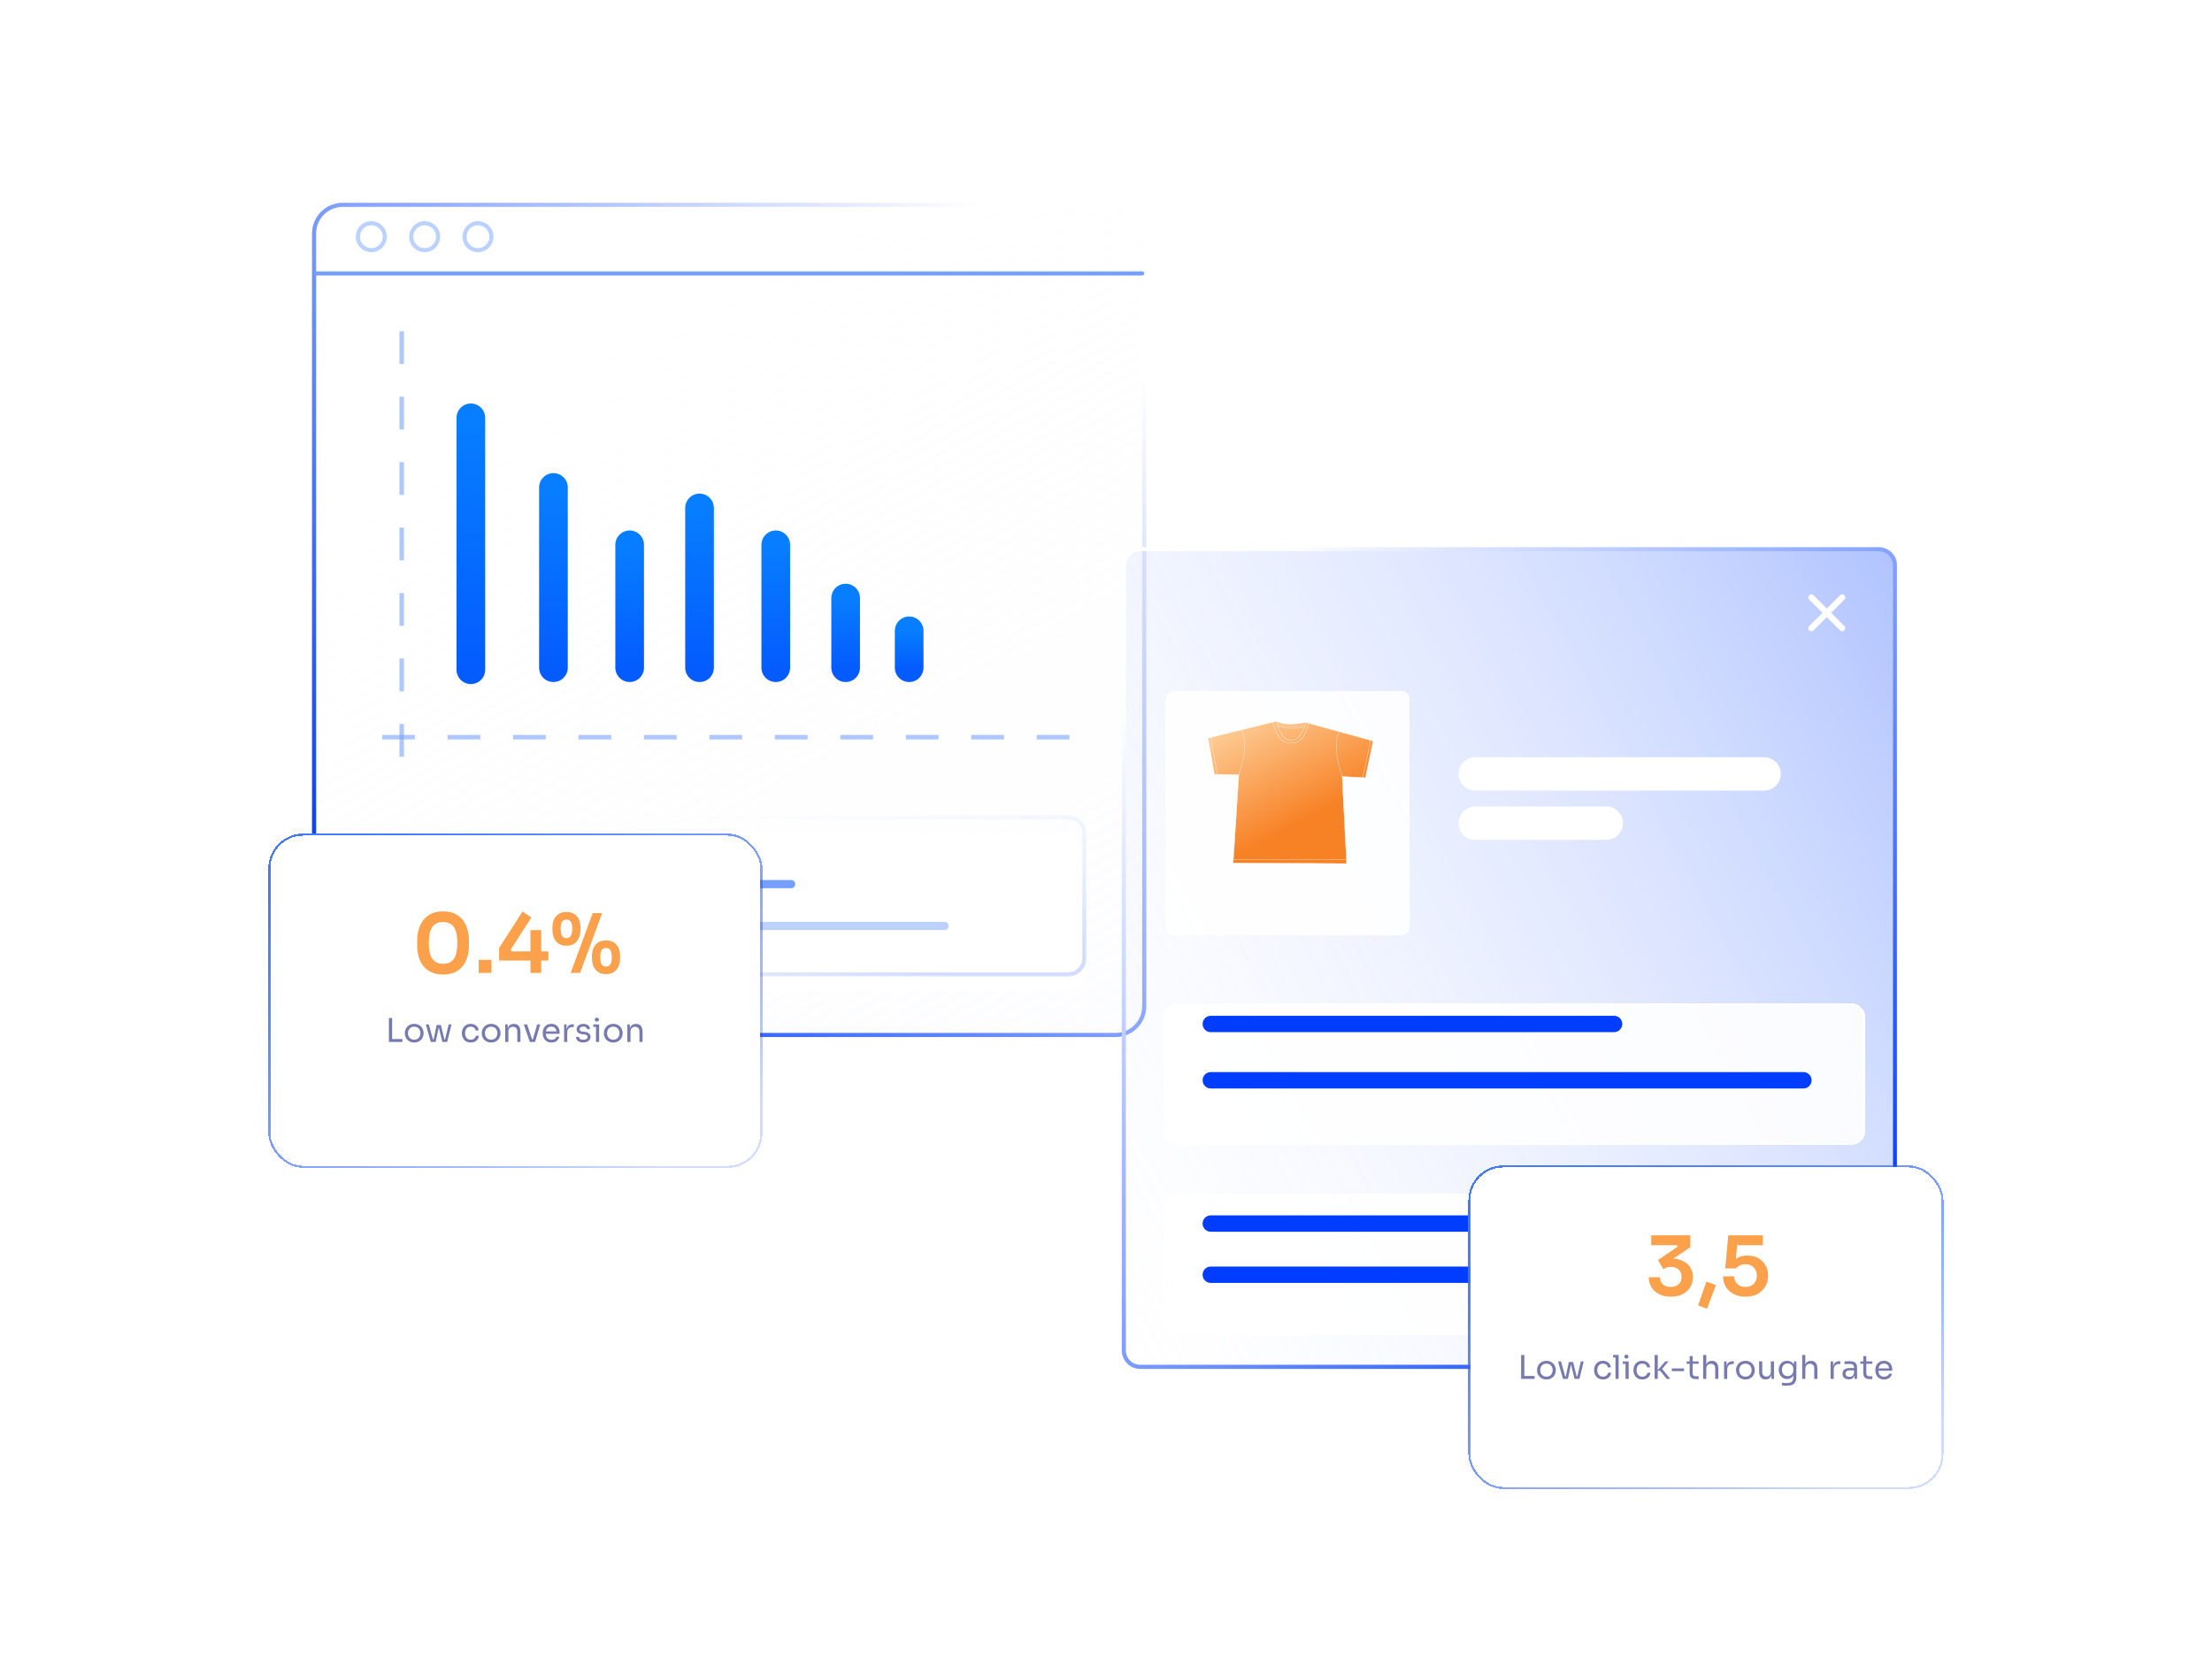 <svg width="540" height="405" viewBox="0 0 540 405" fill="none" xmlns="http://www.w3.org/2000/svg">
<g filter="url(#filter0_bd_902_22643)">
<mask id="path-1-outside-1_902_22643" maskUnits="userSpaceOnUse" x="75.332" y="47" width="205" height="205" fill="black">
<rect fill="white" x="75.332" y="47" width="205" height="205"/>
<path d="M272.332 48C276.198 48 279.332 51.134 279.332 55L279.332 243.664C279.332 247.53 276.198 250.664 272.332 250.664L83.669 250.664C79.803 250.664 76.669 247.53 76.669 243.664L76.669 55C76.669 51.134 79.803 48 83.669 48L272.332 48Z"/>
</mask>
<path d="M272.332 48C276.198 48 279.332 51.134 279.332 55L279.332 243.664C279.332 247.53 276.198 250.664 272.332 250.664L83.669 250.664C79.803 250.664 76.669 247.53 76.669 243.664L76.669 55C76.669 51.134 79.803 48 83.669 48L272.332 48Z" fill="url(#paint0_linear_902_22643)" fill-opacity="0.5" shape-rendering="crispEdges"/>
<path d="M76.669 243.664L76.169 243.664L76.669 243.664ZM278.832 55L278.832 243.664L279.832 243.664L279.832 55L278.832 55ZM272.332 250.164L83.669 250.164L83.669 251.164L272.332 251.164L272.332 250.164ZM77.169 243.664L77.169 55L76.169 55L76.169 243.664L77.169 243.664ZM83.669 48.5L272.332 48.5L272.332 47.5L83.669 47.5L83.669 48.5ZM77.169 55C77.169 51.41 80.079 48.5 83.669 48.5L83.669 47.5C79.527 47.5 76.169 50.858 76.169 55L77.169 55ZM83.669 250.164C80.079 250.164 77.169 247.254 77.169 243.664L76.169 243.664C76.169 247.806 79.526 251.164 83.669 251.164L83.669 250.164ZM278.832 243.664C278.832 247.254 275.922 250.164 272.332 250.164L272.332 251.164C276.474 251.164 279.832 247.806 279.832 243.664L278.832 243.664ZM279.832 55C279.832 50.858 276.474 47.5 272.332 47.5L272.332 48.5C275.922 48.5 278.832 51.41 278.832 55L279.832 55Z" fill="url(#paint1_linear_902_22643)" mask="url(#path-1-outside-1_902_22643)"/>
</g>
<line x1="278.832" y1="66.758" x2="77.168" y2="66.758" stroke="#76A0FF" stroke-linecap="round"/>
<circle cx="90.646" cy="57.782" r="3.285" transform="rotate(-15 90.646 57.782)" fill="white" stroke="#BBD1FF"/>
<circle cx="103.667" cy="57.782" r="3.285" transform="rotate(-15 103.667 57.782)" fill="white" stroke="#BBD1FF"/>
<circle cx="116.687" cy="57.782" r="3.285" transform="rotate(-15 116.687 57.782)" fill="white" stroke="#BBD1FF"/>
<mask id="path-7-outside-2_902_22643" maskUnits="userSpaceOnUse" x="90.274" y="198.543" width="175" height="40" fill="black">
<rect fill="white" x="90.274" y="198.543" width="175" height="40"/>
<path d="M91.274 203.543C91.274 201.334 93.065 199.543 95.274 199.543H260.725C262.934 199.543 264.725 201.334 264.725 203.543V233.885C264.725 236.094 262.934 237.885 260.725 237.885H95.274C93.065 237.885 91.274 236.094 91.274 233.885V203.543Z"/>
</mask>
<g filter="url(#filter1_i_902_22643)">
<path d="M91.274 203.543C91.274 201.334 93.065 199.543 95.274 199.543H260.725C262.934 199.543 264.725 201.334 264.725 203.543V233.885C264.725 236.094 262.934 237.885 260.725 237.885H95.274C93.065 237.885 91.274 236.094 91.274 233.885V203.543Z" fill="white"/>
</g>
<path d="M95.274 200.043H260.725V199.043H95.274V200.043ZM264.225 203.543V233.885H265.225V203.543H264.225ZM260.725 237.385H95.274V238.385H260.725V237.385ZM91.774 233.885V203.543H90.774V233.885H91.774ZM95.274 237.385C93.341 237.385 91.774 235.818 91.774 233.885H90.774C90.774 236.37 92.789 238.385 95.274 238.385V237.385ZM264.225 233.885C264.225 235.818 262.658 237.385 260.725 237.385V238.385C263.21 238.385 265.225 236.37 265.225 233.885H264.225ZM260.725 200.043C262.658 200.043 264.225 201.61 264.225 203.543H265.225C265.225 201.058 263.21 199.043 260.725 199.043V200.043ZM95.274 199.043C92.789 199.043 90.774 201.058 90.774 203.543H91.774C91.774 201.61 93.341 200.043 95.274 200.043V199.043Z" fill="url(#paint2_linear_902_22643)" mask="url(#path-7-outside-2_902_22643)"/>
<path d="M98.065 80.866L98.065 185.891" stroke="#77A1FF" stroke-opacity="0.59" stroke-width="1.091" stroke-dasharray="7.99 7.99"/>
<path d="M261.073 179.962H91.274" stroke="#77A1FF" stroke-opacity="0.59" stroke-width="1.091" stroke-dasharray="7.99 7.99"/>
<line x1="230.589" y1="226.052" x2="106.61" y2="226.052" stroke="#BBD1FF" stroke-width="2" stroke-linecap="round"/>
<line x1="193.135" y1="215.838" x2="108.312" y2="215.838" stroke="#76A0FF" stroke-width="2" stroke-linecap="round"/>
<path d="M114.947 102V163.5" stroke="url(#paint3_linear_902_22643)" stroke-width="7" stroke-linecap="round"/>
<path d="M135.106 119L135.106 163" stroke="url(#paint4_linear_902_22643)" stroke-width="7" stroke-linecap="round"/>
<path d="M153.715 133L153.715 163" stroke="url(#paint5_linear_902_22643)" stroke-width="7" stroke-linecap="round"/>
<path d="M189.382 133L189.382 163" stroke="url(#paint6_linear_902_22643)" stroke-width="7" stroke-linecap="round"/>
<path d="M221.947 154L221.947 163" stroke="url(#paint7_linear_902_22643)" stroke-width="7" stroke-linecap="round"/>
<path d="M170.773 124L170.773 163" stroke="url(#paint8_linear_902_22643)" stroke-width="7" stroke-linecap="round"/>
<path d="M206.44 146L206.44 163" stroke="url(#paint9_linear_902_22643)" stroke-width="7" stroke-linecap="round"/>
<g filter="url(#filter2_bd_902_22643)">
<mask id="path-20-outside-3_902_22643" maskUnits="userSpaceOnUse" x="273.35" y="131.073" width="190" height="202" fill="black">
<rect fill="white" x="273.35" y="131.073" width="190" height="202"/>
<path d="M274.35 136.073C274.35 133.864 276.141 132.073 278.35 132.073L458.623 132.073C460.832 132.073 462.623 133.864 462.623 136.073V327.676C462.623 329.885 460.832 331.676 458.623 331.676H278.35C276.141 331.676 274.35 329.885 274.35 327.676V136.073Z"/>
</mask>
<path d="M274.35 136.073C274.35 133.864 276.141 132.073 278.35 132.073L458.623 132.073C460.832 132.073 462.623 133.864 462.623 136.073V327.676C462.623 329.885 460.832 331.676 458.623 331.676H278.35C276.141 331.676 274.35 329.885 274.35 327.676V136.073Z" fill="url(#paint10_linear_902_22643)" fill-opacity="0.5" shape-rendering="crispEdges"/>
<path d="M462.623 136.073H462.123H462.623ZM278.35 132.573L458.623 132.573V131.573L278.35 131.573V132.573ZM462.123 136.073V327.676H463.123V136.073H462.123ZM458.623 331.176H278.35V332.176H458.623V331.176ZM274.85 327.676V136.073H273.85V327.676H274.85ZM278.35 331.176C276.417 331.176 274.85 329.609 274.85 327.676H273.85C273.85 330.161 275.865 332.176 278.35 332.176V331.176ZM462.123 327.676C462.123 329.609 460.556 331.176 458.623 331.176V332.176C461.109 332.176 463.123 330.161 463.123 327.676H462.123ZM458.623 132.573C460.556 132.573 462.123 134.14 462.123 136.073H463.123C463.123 133.588 461.109 131.573 458.623 131.573V132.573ZM278.35 131.573C275.865 131.573 273.85 133.588 273.85 136.073H274.85C274.85 134.14 276.417 132.573 278.35 132.573V131.573Z" fill="url(#paint11_linear_902_22643)" mask="url(#path-20-outside-3_902_22643)"/>
</g>
<path d="M442.196 153.357L449.722 145.844" stroke="white" stroke-width="1.5" stroke-linecap="round" stroke-linejoin="round"/>
<path d="M442.196 145.844L449.722 153.357" stroke="white" stroke-width="1.5" stroke-linecap="round" stroke-linejoin="round"/>
<path d="M360.141 192.996H430.671C432.921 192.996 434.745 191.172 434.745 188.922C434.745 186.672 432.921 184.849 430.671 184.849H360.141C357.891 184.849 356.068 186.672 356.068 188.922C356.068 191.172 357.891 192.996 360.141 192.996Z" fill="white"/>
<path d="M360.143 205.031H392.132C394.381 205.031 396.205 203.208 396.205 200.958C396.205 198.708 394.381 196.884 392.132 196.884H360.143C357.893 196.884 356.069 198.708 356.069 200.958C356.069 203.208 357.893 205.031 360.143 205.031Z" fill="white"/>
<g filter="url(#filter3_di_902_22643)">
<path d="M451.989 239.457H287.508C285.894 239.457 284.585 240.766 284.585 242.38V270.023C284.585 271.637 285.894 272.946 287.508 272.946H451.989C453.603 272.946 454.912 271.637 454.912 270.023V242.38C454.912 240.766 453.603 239.457 451.989 239.457Z" fill="white" fill-opacity="0.9" shape-rendering="crispEdges"/>
<path d="M451.989 239.207H287.508C285.756 239.207 284.335 240.628 284.335 242.38V270.023C284.335 271.775 285.756 273.196 287.508 273.196H451.989C453.741 273.196 455.162 271.775 455.162 270.023V242.38C455.162 240.628 453.741 239.207 451.989 239.207Z" stroke="white" stroke-width="0.5" shape-rendering="crispEdges"/>
</g>
<g filter="url(#filter4_di_902_22643)">
<path d="M451.989 285.985H287.508C285.894 285.985 284.585 287.294 284.585 288.908V316.551C284.585 318.165 285.894 319.474 287.508 319.474H451.989C453.603 319.474 454.912 318.165 454.912 316.551V288.908C454.912 287.294 453.603 285.985 451.989 285.985Z" fill="white" fill-opacity="0.9" shape-rendering="crispEdges"/>
<path d="M451.989 285.735H287.508C285.756 285.735 284.335 287.156 284.335 288.908V316.551C284.335 318.303 285.756 319.724 287.508 319.724H451.989C453.741 319.724 455.162 318.303 455.162 316.551V288.908C455.162 287.156 453.741 285.735 451.989 285.735Z" stroke="white" stroke-width="0.5" shape-rendering="crispEdges"/>
</g>
<line x1="394.023" y1="249.975" x2="295.583" y2="249.975" stroke="#003DFF" stroke-width="4" stroke-linecap="round"/>
<line x1="440.246" y1="263.717" x2="295.583" y2="263.717" stroke="#003DFF" stroke-width="4" stroke-linecap="round"/>
<line x1="381.531" y1="298.696" x2="295.583" y2="298.696" stroke="#003DFF" stroke-width="4" stroke-linecap="round"/>
<line x1="415.261" y1="311.189" x2="295.583" y2="311.189" stroke="#003DFF" stroke-width="4" stroke-linecap="round"/>
<g filter="url(#filter5_di_902_22643)">
<path d="M342.149 162.716C343.254 162.716 344.149 163.611 344.149 164.716L344.149 220.3C344.149 221.405 343.254 222.3 342.149 222.3L286.565 222.3C285.46 222.3 284.565 221.405 284.565 220.3L284.565 164.716C284.565 163.611 285.46 162.716 286.565 162.716L342.149 162.716Z" fill="white" fill-opacity="0.9" shape-rendering="crispEdges"/>
</g>
<g filter="url(#filter6_b_902_22643)">
<g filter="url(#filter7_b_902_22643)">
<path d="M294.918 180.172L311.686 176.054C312.603 176.651 313.984 176.762 315.05 176.789C315.621 176.791 316.796 176.689 317.366 176.613L318.756 176.365L335.221 180.902L333.33 189.864L327.648 189.562L328.734 210.822L301.042 210.674L302.431 189.12L296.463 189.045L294.918 180.172Z" fill="url(#paint12_linear_902_22643)"/>
<g filter="url(#filter8_b_902_22643)">
<path d="M328.776 210.864H328.733L300.997 210.715L302.386 189.161L296.426 189.086L294.87 180.143L311.692 176.012L311.707 176.021C312.631 176.623 314.058 176.725 315.05 176.749C315.633 176.756 316.826 176.644 317.359 176.572C317.372 176.57 318.747 176.325 318.747 176.325L318.757 176.324L318.765 176.326L335.267 180.873L333.362 189.906L333.327 189.904L327.69 189.605L328.776 210.863V210.864ZM301.084 210.635L328.691 210.782L327.604 189.52L333.297 189.822L335.172 180.931L318.752 176.408C317.704 176.594 317.441 176.641 317.369 176.648V176.654C316.833 176.726 315.633 176.831 315.049 176.831C314.051 176.806 312.619 176.704 311.677 176.1L294.963 180.204L296.495 189.005L302.472 189.081L302.469 189.123L301.084 210.635H301.084Z" fill="white"/>
</g>
</g>
<path d="M315.177 180.794C315.151 180.794 315.124 180.794 315.097 180.792C313.443 180.736 312.088 178.879 311.647 176.063L311.727 176.051C312.163 178.826 313.486 180.655 315.101 180.711C316.706 180.765 318.093 179.098 318.717 176.359L318.796 176.377C318.173 179.111 316.791 180.793 315.178 180.793L315.177 180.794Z" fill="white"/>
<path d="M315.109 181.459C314.408 181.459 313.777 181.28 313.223 180.923C312.041 180.162 311.203 178.603 310.731 176.291L310.81 176.275C311.278 178.566 312.105 180.106 313.267 180.855C314.073 181.374 315.048 181.508 316.166 181.252C318.161 180.652 318.873 178.506 319.383 176.542L319.462 176.562C318.946 178.548 318.225 180.718 316.187 181.33C315.812 181.416 315.452 181.459 315.109 181.459Z" fill="white"/>
</g>
<path d="M328.684 209.77H301.1V209.851H328.684V209.77Z" fill="white" fill-opacity="0.9"/>
<path d="M334.551 180.725L332.627 189.826L332.706 189.842L334.631 180.742L334.551 180.725Z" fill="white" fill-opacity="0.9"/>
<path d="M295.598 180.015L295.518 180.029L297.133 189.066L297.213 189.052L295.598 180.015Z" fill="white" fill-opacity="0.9"/>
<path d="M302.472 189.137L302.394 189.114C303.357 185.888 304.675 181.471 303.081 178.183L303.154 178.147C304.762 181.464 303.439 185.899 302.472 189.137H302.472Z" fill="white" fill-opacity="0.9"/>
<path d="M327.611 189.577C326.645 186.34 325.321 181.905 326.929 178.588L327.002 178.623C325.408 181.913 326.726 186.33 327.688 189.554L327.61 189.577H327.611Z" fill="white" fill-opacity="0.9"/>
<path d="M315.668 177.372C314.374 177.372 313.044 177.197 311.821 176.853L311.843 176.775C314.024 177.39 316.545 177.459 318.586 176.963L318.605 177.041C317.697 177.263 316.694 177.373 315.668 177.373V177.372Z" fill="white" fill-opacity="0.9"/>
<path d="M315.751 177.827C314.527 177.827 313.214 177.651 311.918 177.302L311.938 177.224C314.259 177.849 316.632 177.917 318.447 177.41L318.468 177.488C317.655 177.715 316.731 177.827 315.751 177.827Z" fill="white" fill-opacity="0.9"/>
<g filter="url(#filter9_bdi_902_22643)">
<rect x="66" y="197" width="119.626" height="80.599" rx="8" fill="white" shape-rendering="crispEdges"/>
<rect x="65.75" y="196.75" width="120.126" height="81.099" rx="8.25" stroke="url(#paint13_linear_902_22643)" stroke-width="0.5" shape-rendering="crispEdges"/>
</g>
<path d="M94.942 254.359V248.519H95.726V254.359H94.942ZM95.566 254.359V253.655H98.238V254.359H95.566ZM101.119 254.503C100.745 254.503 100.417 254.439 100.135 254.311C99.852 254.183 99.612 254.015 99.415 253.807C99.223 253.594 99.076 253.357 98.975 253.095C98.879 252.834 98.831 252.567 98.831 252.295V252.151C98.831 251.879 98.881 251.613 98.983 251.351C99.084 251.085 99.233 250.847 99.431 250.639C99.628 250.426 99.868 250.258 100.151 250.135C100.433 250.007 100.756 249.943 101.119 249.943C101.481 249.943 101.804 250.007 102.087 250.135C102.369 250.258 102.609 250.426 102.807 250.639C103.004 250.847 103.153 251.085 103.255 251.351C103.356 251.613 103.407 251.879 103.407 252.151V252.295C103.407 252.567 103.356 252.834 103.255 253.095C103.159 253.357 103.012 253.594 102.815 253.807C102.623 254.015 102.385 254.183 102.103 254.311C101.82 254.439 101.492 254.503 101.119 254.503ZM101.119 253.815C101.439 253.815 101.711 253.746 101.935 253.607C102.164 253.463 102.337 253.271 102.455 253.031C102.577 252.791 102.639 252.522 102.639 252.223C102.639 251.919 102.577 251.647 102.455 251.407C102.332 251.167 102.156 250.978 101.927 250.839C101.703 250.701 101.433 250.631 101.119 250.631C100.809 250.631 100.54 250.701 100.311 250.839C100.081 250.978 99.905 251.167 99.783 251.407C99.66 251.647 99.599 251.919 99.599 252.223C99.599 252.522 99.657 252.791 99.775 253.031C99.897 253.271 100.071 253.463 100.295 253.607C100.524 253.746 100.799 253.815 101.119 253.815ZM105.727 254.359L106.591 250.231H107.631L108.639 254.359H107.983L106.975 250.247H107.231L106.359 254.359H105.727ZM105.335 254.359V253.751H106.223V254.359H105.335ZM105.159 254.359L103.951 250.087H104.687L105.863 254.359H105.159ZM108.143 254.359V253.751H109.031V254.359H108.143ZM108.503 254.359L109.527 250.087H110.223L109.175 254.359H108.503ZM114.912 254.503C114.544 254.503 114.224 254.439 113.952 254.311C113.686 254.183 113.464 254.013 113.288 253.799C113.112 253.581 112.979 253.341 112.888 253.079C112.803 252.818 112.76 252.557 112.76 252.295V252.151C112.76 251.879 112.803 251.613 112.888 251.351C112.979 251.09 113.112 250.855 113.288 250.647C113.47 250.434 113.694 250.263 113.96 250.135C114.227 250.007 114.539 249.943 114.896 249.943C115.254 249.943 115.574 250.01 115.856 250.143C116.144 250.277 116.374 250.466 116.544 250.711C116.72 250.951 116.819 251.237 116.84 251.567H116.104C116.067 251.301 115.944 251.079 115.736 250.903C115.528 250.722 115.248 250.631 114.896 250.631C114.592 250.631 114.339 250.701 114.136 250.839C113.934 250.978 113.782 251.167 113.68 251.407C113.579 251.647 113.528 251.919 113.528 252.223C113.528 252.517 113.579 252.786 113.68 253.031C113.782 253.271 113.934 253.463 114.136 253.607C114.344 253.746 114.603 253.815 114.912 253.815C115.152 253.815 115.36 253.773 115.536 253.687C115.712 253.602 115.854 253.487 115.96 253.343C116.067 253.199 116.131 253.037 116.152 252.855H116.888C116.872 253.191 116.774 253.482 116.592 253.727C116.416 253.973 116.182 254.165 115.888 254.303C115.6 254.437 115.275 254.503 114.912 254.503ZM119.9 254.503C119.527 254.503 119.199 254.439 118.916 254.311C118.633 254.183 118.393 254.015 118.196 253.807C118.004 253.594 117.857 253.357 117.756 253.095C117.66 252.834 117.612 252.567 117.612 252.295V252.151C117.612 251.879 117.663 251.613 117.764 251.351C117.865 251.085 118.015 250.847 118.212 250.639C118.409 250.426 118.649 250.258 118.932 250.135C119.215 250.007 119.537 249.943 119.9 249.943C120.263 249.943 120.585 250.007 120.868 250.135C121.151 250.258 121.391 250.426 121.588 250.639C121.785 250.847 121.935 251.085 122.036 251.351C122.137 251.613 122.188 251.879 122.188 252.151V252.295C122.188 252.567 122.137 252.834 122.036 253.095C121.94 253.357 121.793 253.594 121.596 253.807C121.404 254.015 121.167 254.183 120.884 254.311C120.601 254.439 120.273 254.503 119.9 254.503ZM119.9 253.815C120.22 253.815 120.492 253.746 120.716 253.607C120.945 253.463 121.119 253.271 121.236 253.031C121.359 252.791 121.42 252.522 121.42 252.223C121.42 251.919 121.359 251.647 121.236 251.407C121.113 251.167 120.937 250.978 120.708 250.839C120.484 250.701 120.215 250.631 119.9 250.631C119.591 250.631 119.321 250.701 119.092 250.839C118.863 250.978 118.687 251.167 118.564 251.407C118.441 251.647 118.38 251.919 118.38 252.223C118.38 252.522 118.439 252.791 118.556 253.031C118.679 253.271 118.852 253.463 119.076 253.607C119.305 253.746 119.58 253.815 119.9 253.815ZM123.338 254.359V250.087H123.946V251.919H123.85C123.85 251.498 123.906 251.143 124.018 250.855C124.136 250.562 124.312 250.341 124.546 250.191C124.781 250.037 125.077 249.959 125.434 249.959H125.466C126.005 249.959 126.402 250.127 126.658 250.463C126.92 250.799 127.05 251.285 127.05 251.919V254.359H126.282V251.759C126.282 251.429 126.189 251.165 126.002 250.967C125.816 250.765 125.56 250.663 125.234 250.663C124.898 250.663 124.626 250.767 124.418 250.975C124.21 251.183 124.106 251.461 124.106 251.807V254.359H123.338ZM129.336 254.359L127.88 250.087H128.68L130.104 254.359H129.336ZM129.528 254.359V253.751H130.456V254.359H129.528ZM129.896 254.359L131.136 250.087H131.888L130.624 254.359H129.896ZM134.631 254.503C134.257 254.503 133.935 254.439 133.663 254.311C133.391 254.183 133.169 254.015 132.999 253.807C132.828 253.594 132.7 253.357 132.615 253.095C132.535 252.834 132.495 252.567 132.495 252.295V252.151C132.495 251.874 132.535 251.605 132.615 251.343C132.7 251.082 132.828 250.847 132.999 250.639C133.169 250.426 133.385 250.258 133.647 250.135C133.913 250.007 134.225 249.943 134.583 249.943C135.047 249.943 135.428 250.045 135.727 250.247C136.031 250.445 136.255 250.701 136.399 251.015C136.548 251.33 136.623 251.666 136.623 252.023V252.367H132.831V251.791H136.063L135.887 252.103C135.887 251.799 135.839 251.538 135.743 251.319C135.647 251.095 135.503 250.922 135.311 250.799C135.119 250.677 134.876 250.615 134.583 250.615C134.279 250.615 134.025 250.685 133.823 250.823C133.625 250.962 133.476 251.151 133.375 251.391C133.279 251.631 133.231 251.909 133.231 252.223C133.231 252.527 133.279 252.802 133.375 253.047C133.476 253.287 133.631 253.479 133.839 253.623C134.047 253.762 134.311 253.831 134.631 253.831C134.967 253.831 135.239 253.757 135.447 253.607C135.66 253.458 135.788 253.285 135.831 253.087H136.551C136.492 253.381 136.375 253.634 136.199 253.847C136.023 254.061 135.801 254.223 135.535 254.335C135.268 254.447 134.967 254.503 134.631 254.503ZM137.713 254.359V250.087H138.321V251.847H138.289C138.289 251.223 138.425 250.767 138.697 250.479C138.975 250.186 139.388 250.039 139.937 250.039H140.081V250.727H139.809C139.383 250.727 139.055 250.842 138.825 251.071C138.596 251.295 138.481 251.621 138.481 252.047V254.359H137.713ZM142.394 254.487C141.834 254.487 141.4 254.367 141.09 254.127C140.786 253.887 140.629 253.559 140.618 253.143H141.338C141.349 253.309 141.432 253.466 141.586 253.615C141.746 253.759 142.016 253.831 142.394 253.831C142.736 253.831 142.997 253.765 143.178 253.631C143.36 253.493 143.45 253.325 143.45 253.127C143.45 252.951 143.384 252.815 143.25 252.719C143.117 252.618 142.901 252.551 142.602 252.519L142.138 252.471C141.733 252.429 141.402 252.309 141.146 252.111C140.89 251.909 140.762 251.626 140.762 251.263C140.762 250.991 140.832 250.759 140.97 250.567C141.109 250.37 141.301 250.221 141.546 250.119C141.792 250.013 142.074 249.959 142.394 249.959C142.874 249.959 143.264 250.066 143.562 250.279C143.861 250.493 144.016 250.81 144.026 251.231H143.306C143.301 251.061 143.221 250.917 143.066 250.799C142.917 250.677 142.693 250.615 142.394 250.615C142.096 250.615 141.869 250.677 141.714 250.799C141.56 250.922 141.482 251.077 141.482 251.263C141.482 251.423 141.536 251.551 141.642 251.647C141.754 251.743 141.936 251.805 142.186 251.831L142.65 251.879C143.109 251.927 143.477 252.055 143.754 252.263C144.032 252.466 144.17 252.754 144.17 253.127C144.17 253.394 144.093 253.631 143.938 253.839C143.789 254.042 143.581 254.202 143.314 254.319C143.048 254.431 142.741 254.487 142.394 254.487ZM145.492 254.359V250.087H146.26V254.359H145.492ZM144.836 250.695V250.087H146.26V250.695H144.836ZM145.708 249.399C145.537 249.399 145.409 249.354 145.324 249.263C145.244 249.173 145.204 249.058 145.204 248.919C145.204 248.781 145.244 248.666 145.324 248.575C145.409 248.485 145.537 248.439 145.708 248.439C145.878 248.439 146.004 248.485 146.084 248.575C146.169 248.666 146.212 248.781 146.212 248.919C146.212 249.058 146.169 249.173 146.084 249.263C146.004 249.354 145.878 249.399 145.708 249.399ZM149.712 254.503C149.339 254.503 149.011 254.439 148.728 254.311C148.446 254.183 148.206 254.015 148.008 253.807C147.816 253.594 147.67 253.357 147.568 253.095C147.472 252.834 147.424 252.567 147.424 252.295V252.151C147.424 251.879 147.475 251.613 147.576 251.351C147.678 251.085 147.827 250.847 148.024 250.639C148.222 250.426 148.462 250.258 148.744 250.135C149.027 250.007 149.35 249.943 149.712 249.943C150.075 249.943 150.398 250.007 150.68 250.135C150.963 250.258 151.203 250.426 151.4 250.639C151.598 250.847 151.747 251.085 151.848 251.351C151.95 251.613 152 251.879 152 252.151V252.295C152 252.567 151.95 252.834 151.848 253.095C151.752 253.357 151.606 253.594 151.408 253.807C151.216 254.015 150.979 254.183 150.696 254.311C150.414 254.439 150.086 254.503 149.712 254.503ZM149.712 253.815C150.032 253.815 150.304 253.746 150.528 253.607C150.758 253.463 150.931 253.271 151.048 253.031C151.171 252.791 151.232 252.522 151.232 252.223C151.232 251.919 151.171 251.647 151.048 251.407C150.926 251.167 150.75 250.978 150.52 250.839C150.296 250.701 150.027 250.631 149.712 250.631C149.403 250.631 149.134 250.701 148.904 250.839C148.675 250.978 148.499 251.167 148.376 251.407C148.254 251.647 148.192 251.919 148.192 252.223C148.192 252.522 148.251 252.791 148.368 253.031C148.491 253.271 148.664 253.463 148.888 253.607C149.118 253.746 149.392 253.815 149.712 253.815ZM153.151 254.359V250.087H153.759V251.919H153.663C153.663 251.498 153.719 251.143 153.831 250.855C153.948 250.562 154.124 250.341 154.359 250.191C154.593 250.037 154.889 249.959 155.247 249.959H155.279C155.817 249.959 156.215 250.127 156.471 250.463C156.732 250.799 156.863 251.285 156.863 251.919V254.359H156.095V251.759C156.095 251.429 156.001 251.165 155.815 250.967C155.628 250.765 155.372 250.663 155.047 250.663C154.711 250.663 154.439 250.767 154.231 250.975C154.023 251.183 153.919 251.461 153.919 251.807V254.359H153.151Z" fill="#777AAF"/>
<path d="M108.183 237.893C107.036 237.893 106.063 237.706 105.263 237.333C104.463 236.946 103.809 236.426 103.303 235.773C102.796 235.106 102.423 234.346 102.183 233.493C101.956 232.626 101.843 231.72 101.843 230.773V229.653C101.843 228.306 102.069 227.093 102.523 226.013C102.976 224.933 103.669 224.08 104.603 223.453C105.536 222.813 106.729 222.493 108.183 222.493C109.623 222.493 110.809 222.813 111.743 223.453C112.676 224.08 113.363 224.933 113.803 226.013C114.256 227.093 114.483 228.306 114.483 229.653V230.773C114.483 231.72 114.363 232.626 114.123 233.493C113.896 234.346 113.529 235.106 113.023 235.773C112.529 236.426 111.883 236.946 111.083 237.333C110.283 237.706 109.316 237.893 108.183 237.893ZM108.183 235.293C109.369 235.293 110.243 234.886 110.803 234.073C111.363 233.246 111.643 231.966 111.643 230.233C111.643 228.393 111.356 227.08 110.783 226.293C110.209 225.493 109.343 225.093 108.183 225.093C107.009 225.093 106.129 225.493 105.543 226.293C104.969 227.08 104.683 228.38 104.683 230.193C104.683 231.94 104.969 233.226 105.543 234.053C106.116 234.88 106.996 235.293 108.183 235.293ZM116.86 237.513V234.313H119.98V237.513H116.86ZM121.851 234.493V231.413L127.571 222.513L129.711 223.973L124.671 231.853L124.911 232.253H133.871V234.493H121.851ZM129.491 237.513V227.053H132.111V237.513H129.491ZM139.313 237.513L144.693 222.913H146.993L141.613 237.513H139.313ZM138.273 230.873C137.5 230.873 136.86 230.7 136.353 230.353C135.847 229.993 135.467 229.52 135.213 228.933C134.973 228.346 134.853 227.706 134.853 227.013V226.493C134.853 225.733 134.98 225.066 135.233 224.493C135.487 223.906 135.867 223.453 136.373 223.133C136.893 222.8 137.527 222.633 138.273 222.633C139.047 222.633 139.687 222.8 140.193 223.133C140.7 223.453 141.08 223.906 141.333 224.493C141.587 225.066 141.713 225.733 141.713 226.493V227.013C141.713 227.706 141.587 228.346 141.333 228.933C141.093 229.52 140.72 229.993 140.213 230.353C139.72 230.7 139.073 230.873 138.273 230.873ZM138.273 229.013C138.753 229.013 139.107 228.84 139.333 228.493C139.573 228.133 139.693 227.56 139.693 226.773C139.693 225.92 139.573 225.326 139.333 224.993C139.093 224.66 138.74 224.493 138.273 224.493C137.807 224.493 137.453 224.66 137.213 224.993C136.987 225.326 136.873 225.913 136.873 226.753C136.873 227.54 136.987 228.113 137.213 228.473C137.453 228.833 137.807 229.013 138.273 229.013ZM147.933 237.813C147.16 237.813 146.52 237.64 146.013 237.293C145.507 236.933 145.127 236.46 144.873 235.873C144.633 235.286 144.513 234.646 144.513 233.953V233.433C144.513 232.673 144.64 232.006 144.893 231.433C145.147 230.846 145.527 230.393 146.033 230.073C146.553 229.74 147.187 229.573 147.933 229.573C148.707 229.573 149.347 229.74 149.853 230.073C150.36 230.393 150.74 230.846 150.993 231.433C151.247 232.006 151.373 232.673 151.373 233.433V233.953C151.373 234.646 151.247 235.286 150.993 235.873C150.753 236.46 150.38 236.933 149.873 237.293C149.38 237.64 148.733 237.813 147.933 237.813ZM147.933 235.953C148.413 235.953 148.767 235.78 148.993 235.433C149.233 235.073 149.353 234.5 149.353 233.713C149.353 232.86 149.233 232.266 148.993 231.933C148.753 231.6 148.4 231.433 147.933 231.433C147.467 231.433 147.113 231.6 146.873 231.933C146.647 232.266 146.533 232.853 146.533 233.693C146.533 234.48 146.647 235.053 146.873 235.413C147.113 235.773 147.467 235.953 147.933 235.953Z" fill="#FBA14C"/>
<g filter="url(#filter10_b_902_22643)">
<g filter="url(#filter11_bdi_902_22643)">
<rect x="358.951" y="278" width="115" height="78" rx="8" fill="white" shape-rendering="crispEdges"/>
<rect x="358.701" y="277.75" width="115.5" height="78.5" rx="8.25" stroke="url(#paint14_linear_902_22643)" stroke-width="0.5" shape-rendering="crispEdges"/>
</g>
<path d="M371.342 336.619V330.779H372.126V336.619H371.342ZM371.966 336.619V335.915H374.638V336.619H371.966ZM377.518 336.763C377.145 336.763 376.817 336.699 376.534 336.571C376.251 336.443 376.011 336.275 375.814 336.067C375.622 335.854 375.475 335.617 375.374 335.355C375.278 335.094 375.23 334.827 375.23 334.555V334.411C375.23 334.139 375.281 333.873 375.382 333.611C375.483 333.345 375.633 333.107 375.83 332.899C376.027 332.686 376.267 332.518 376.55 332.395C376.833 332.267 377.155 332.203 377.518 332.203C377.881 332.203 378.203 332.267 378.486 332.395C378.769 332.518 379.009 332.686 379.206 332.899C379.403 333.107 379.553 333.345 379.654 333.611C379.755 333.873 379.806 334.139 379.806 334.411V334.555C379.806 334.827 379.755 335.094 379.654 335.355C379.558 335.617 379.411 335.854 379.214 336.067C379.022 336.275 378.785 336.443 378.502 336.571C378.219 336.699 377.891 336.763 377.518 336.763ZM377.518 336.075C377.838 336.075 378.11 336.006 378.334 335.867C378.563 335.723 378.737 335.531 378.854 335.291C378.977 335.051 379.038 334.782 379.038 334.483C379.038 334.179 378.977 333.907 378.854 333.667C378.731 333.427 378.555 333.238 378.326 333.099C378.102 332.961 377.833 332.891 377.518 332.891C377.209 332.891 376.939 332.961 376.71 333.099C376.481 333.238 376.305 333.427 376.182 333.667C376.059 333.907 375.998 334.179 375.998 334.483C375.998 334.782 376.057 335.051 376.174 335.291C376.297 335.531 376.47 335.723 376.694 335.867C376.923 336.006 377.198 336.075 377.518 336.075ZM382.126 336.619L382.99 332.491H384.03L385.038 336.619H384.382L383.374 332.507H383.63L382.758 336.619H382.126ZM381.734 336.619V336.011H382.622V336.619H381.734ZM381.558 336.619L380.35 332.347H381.086L382.262 336.619H381.558ZM384.542 336.619V336.011H385.43V336.619H384.542ZM384.902 336.619L385.926 332.347H386.622L385.574 336.619H384.902ZM391.312 336.763C390.944 336.763 390.624 336.699 390.352 336.571C390.085 336.443 389.864 336.273 389.688 336.059C389.512 335.841 389.378 335.601 389.288 335.339C389.202 335.078 389.16 334.817 389.16 334.555V334.411C389.16 334.139 389.202 333.873 389.288 333.611C389.378 333.35 389.512 333.115 389.688 332.907C389.869 332.694 390.093 332.523 390.36 332.395C390.626 332.267 390.938 332.203 391.296 332.203C391.653 332.203 391.973 332.27 392.256 332.403C392.544 332.537 392.773 332.726 392.944 332.971C393.12 333.211 393.218 333.497 393.24 333.827H392.504C392.466 333.561 392.344 333.339 392.136 333.163C391.928 332.982 391.648 332.891 391.296 332.891C390.992 332.891 390.738 332.961 390.536 333.099C390.333 333.238 390.181 333.427 390.08 333.667C389.978 333.907 389.928 334.179 389.928 334.483C389.928 334.777 389.978 335.046 390.08 335.291C390.181 335.531 390.333 335.723 390.536 335.867C390.744 336.006 391.002 336.075 391.312 336.075C391.552 336.075 391.76 336.033 391.936 335.947C392.112 335.862 392.253 335.747 392.36 335.603C392.466 335.459 392.53 335.297 392.552 335.115H393.288C393.272 335.451 393.173 335.742 392.992 335.987C392.816 336.233 392.581 336.425 392.288 336.563C392 336.697 391.674 336.763 391.312 336.763ZM394.379 336.619V330.779H395.147V336.619H394.379ZM393.787 331.387V330.779H395.147V331.387H393.787ZM396.828 336.619V332.347H397.596V336.619H396.828ZM396.172 332.955V332.347H397.596V332.955H396.172ZM397.044 331.659C396.874 331.659 396.746 331.614 396.66 331.523C396.58 331.433 396.54 331.318 396.54 331.179C396.54 331.041 396.58 330.926 396.66 330.835C396.746 330.745 396.874 330.699 397.044 330.699C397.215 330.699 397.34 330.745 397.42 330.835C397.506 330.926 397.548 331.041 397.548 331.179C397.548 331.318 397.506 331.433 397.42 331.523C397.34 331.614 397.215 331.659 397.044 331.659ZM400.913 336.763C400.545 336.763 400.225 336.699 399.953 336.571C399.687 336.443 399.465 336.273 399.289 336.059C399.113 335.841 398.98 335.601 398.889 335.339C398.804 335.078 398.761 334.817 398.761 334.555V334.411C398.761 334.139 398.804 333.873 398.889 333.611C398.98 333.35 399.113 333.115 399.289 332.907C399.471 332.694 399.695 332.523 399.961 332.395C400.228 332.267 400.54 332.203 400.897 332.203C401.255 332.203 401.575 332.27 401.857 332.403C402.145 332.537 402.375 332.726 402.545 332.971C402.721 333.211 402.82 333.497 402.841 333.827H402.105C402.068 333.561 401.945 333.339 401.737 333.163C401.529 332.982 401.249 332.891 400.897 332.891C400.593 332.891 400.34 332.961 400.137 333.099C399.935 333.238 399.783 333.427 399.681 333.667C399.58 333.907 399.529 334.179 399.529 334.483C399.529 334.777 399.58 335.046 399.681 335.291C399.783 335.531 399.935 335.723 400.137 335.867C400.345 336.006 400.604 336.075 400.913 336.075C401.153 336.075 401.361 336.033 401.537 335.947C401.713 335.862 401.855 335.747 401.961 335.603C402.068 335.459 402.132 335.297 402.153 335.115H402.889C402.873 335.451 402.775 335.742 402.593 335.987C402.417 336.233 402.183 336.425 401.889 336.563C401.601 336.697 401.276 336.763 400.913 336.763ZM406.877 336.619L405.269 334.627H404.565L406.525 332.347H407.333L405.557 334.403L405.613 333.995L407.765 336.619H406.877ZM403.933 336.619V330.779H404.701V336.619H403.933ZM408.131 334.723V334.067H411.107V334.723H408.131ZM414.034 336.667C413.714 336.667 413.437 336.622 413.202 336.531C412.973 336.441 412.794 336.286 412.666 336.067C412.544 335.843 412.482 335.542 412.482 335.163V331.051H413.218V335.259C413.218 335.489 413.28 335.667 413.402 335.795C413.53 335.918 413.709 335.979 413.938 335.979H414.69V336.667H414.034ZM411.746 332.923V332.347H414.69V332.923H411.746ZM415.777 336.619V330.779H416.545V334.267H416.353C416.353 333.846 416.406 333.483 416.513 333.179C416.625 332.87 416.795 332.633 417.025 332.467C417.254 332.302 417.547 332.219 417.905 332.219H417.937C418.449 332.219 418.835 332.39 419.097 332.731C419.358 333.067 419.489 333.55 419.489 334.179V336.619H418.721V334.019C418.721 333.673 418.622 333.403 418.425 333.211C418.233 333.019 417.982 332.923 417.673 332.923C417.331 332.923 417.057 333.038 416.849 333.267C416.646 333.491 416.545 333.787 416.545 334.155V336.619H415.777ZM420.894 336.619V332.347H421.502V334.107H421.47C421.47 333.483 421.606 333.027 421.878 332.739C422.155 332.446 422.569 332.299 423.118 332.299H423.262V332.987H422.99C422.563 332.987 422.235 333.102 422.006 333.331C421.777 333.555 421.662 333.881 421.662 334.307V336.619H420.894ZM426.096 336.763C425.723 336.763 425.395 336.699 425.112 336.571C424.83 336.443 424.59 336.275 424.392 336.067C424.2 335.854 424.054 335.617 423.952 335.355C423.856 335.094 423.808 334.827 423.808 334.555V334.411C423.808 334.139 423.859 333.873 423.96 333.611C424.062 333.345 424.211 333.107 424.408 332.899C424.606 332.686 424.846 332.518 425.128 332.395C425.411 332.267 425.734 332.203 426.096 332.203C426.459 332.203 426.782 332.267 427.064 332.395C427.347 332.518 427.587 332.686 427.784 332.899C427.982 333.107 428.131 333.345 428.232 333.611C428.334 333.873 428.384 334.139 428.384 334.411V334.555C428.384 334.827 428.334 335.094 428.232 335.355C428.136 335.617 427.99 335.854 427.792 336.067C427.6 336.275 427.363 336.443 427.08 336.571C426.798 336.699 426.47 336.763 426.096 336.763ZM426.096 336.075C426.416 336.075 426.688 336.006 426.912 335.867C427.142 335.723 427.315 335.531 427.432 335.291C427.555 335.051 427.616 334.782 427.616 334.483C427.616 334.179 427.555 333.907 427.432 333.667C427.31 333.427 427.134 333.238 426.904 333.099C426.68 332.961 426.411 332.891 426.096 332.891C425.787 332.891 425.518 332.961 425.288 333.099C425.059 333.238 424.883 333.427 424.76 333.667C424.638 333.907 424.576 334.179 424.576 334.483C424.576 334.782 424.635 335.051 424.752 335.291C424.875 335.531 425.048 335.723 425.272 335.867C425.502 336.006 425.776 336.075 426.096 336.075ZM431.014 336.747C430.508 336.747 430.118 336.582 429.846 336.251C429.574 335.921 429.438 335.443 429.438 334.819V332.339H430.206V334.971C430.206 335.307 430.297 335.571 430.478 335.763C430.66 335.95 430.905 336.043 431.214 336.043C431.534 336.043 431.796 335.942 431.998 335.739C432.201 335.531 432.302 335.249 432.302 334.891V332.339H433.07V336.619H432.462V334.787H432.558C432.558 335.209 432.502 335.566 432.39 335.859C432.278 336.147 432.11 336.369 431.886 336.523C431.668 336.673 431.388 336.747 431.046 336.747H431.014ZM436.174 338.283C435.977 338.283 435.777 338.275 435.574 338.259C435.377 338.243 435.187 338.222 435.006 338.195V337.547C435.198 337.574 435.398 337.595 435.606 337.611C435.819 337.633 436.019 337.643 436.206 337.643C436.595 337.643 436.905 337.59 437.134 337.483C437.369 337.382 437.537 337.219 437.638 336.995C437.745 336.777 437.798 336.494 437.798 336.147V335.331L438.054 334.723C438.038 335.155 437.947 335.515 437.782 335.803C437.617 336.086 437.401 336.299 437.134 336.443C436.873 336.582 436.582 336.651 436.262 336.651C435.963 336.651 435.689 336.595 435.438 336.483C435.193 336.366 434.979 336.206 434.798 336.003C434.622 335.801 434.483 335.569 434.382 335.307C434.286 335.041 434.238 334.761 434.238 334.467V334.323C434.238 334.025 434.289 333.747 434.39 333.491C434.491 333.23 434.633 333.003 434.814 332.811C434.995 332.619 435.211 332.47 435.462 332.363C435.718 332.257 435.998 332.203 436.302 332.203C436.659 332.203 436.974 332.281 437.246 332.435C437.518 332.585 437.731 332.806 437.886 333.099C438.046 333.387 438.134 333.742 438.15 334.163L437.926 334.171V332.347H438.534V336.115C438.534 336.627 438.454 337.041 438.294 337.355C438.139 337.675 437.889 337.91 437.542 338.059C437.201 338.209 436.745 338.283 436.174 338.283ZM436.406 335.947C436.662 335.947 436.894 335.891 437.102 335.779C437.315 335.667 437.483 335.507 437.606 335.299C437.734 335.086 437.798 334.833 437.798 334.539V334.171C437.798 333.883 437.731 333.641 437.598 333.443C437.47 333.246 437.302 333.097 437.094 332.995C436.886 332.894 436.659 332.843 436.414 332.843C436.137 332.843 435.891 332.907 435.678 333.035C435.465 333.163 435.299 333.345 435.182 333.579C435.065 333.809 435.006 334.081 435.006 334.395C435.006 334.71 435.065 334.985 435.182 335.219C435.305 335.454 435.47 335.635 435.678 335.763C435.891 335.886 436.134 335.947 436.406 335.947ZM439.956 336.619V330.779H440.724V334.267H440.532C440.532 333.846 440.586 333.483 440.692 333.179C440.804 332.87 440.975 332.633 441.204 332.467C441.434 332.302 441.727 332.219 442.084 332.219H442.116C442.628 332.219 443.015 332.39 443.276 332.731C443.538 333.067 443.668 333.55 443.668 334.179V336.619H442.9V334.019C442.9 333.673 442.802 333.403 442.604 333.211C442.412 333.019 442.162 332.923 441.852 332.923C441.511 332.923 441.236 333.038 441.028 333.267C440.826 333.491 440.724 333.787 440.724 334.155V336.619H439.956ZM446.894 336.619V332.347H447.502V334.107H447.47C447.47 333.483 447.606 333.027 447.878 332.739C448.155 332.446 448.569 332.299 449.118 332.299H449.262V332.987H448.99C448.563 332.987 448.235 333.102 448.006 333.331C447.777 333.555 447.662 333.881 447.662 334.307V336.619H446.894ZM452.743 336.619V335.339H452.615V333.859C452.615 333.566 452.538 333.345 452.383 333.195C452.234 333.046 452.013 332.971 451.719 332.971C451.554 332.971 451.383 332.974 451.207 332.979C451.031 332.985 450.863 332.99 450.703 332.995C450.543 333.001 450.405 333.009 450.287 333.019V332.347C450.405 332.337 450.527 332.329 450.655 332.323C450.789 332.313 450.925 332.307 451.063 332.307C451.202 332.302 451.335 332.299 451.463 332.299C451.901 332.299 452.258 332.353 452.535 332.459C452.813 332.561 453.018 332.729 453.151 332.963C453.285 333.198 453.351 333.515 453.351 333.915V336.619H452.743ZM451.343 336.731C451.023 336.731 450.746 336.678 450.511 336.571C450.282 336.459 450.103 336.299 449.975 336.091C449.853 335.883 449.791 335.633 449.791 335.339C449.791 335.035 449.858 334.782 449.991 334.579C450.13 334.377 450.33 334.225 450.591 334.123C450.853 334.017 451.167 333.963 451.535 333.963H452.695V334.539H451.503C451.194 334.539 450.957 334.614 450.791 334.763C450.626 334.913 450.543 335.105 450.543 335.339C450.543 335.574 450.626 335.763 450.791 335.907C450.957 336.051 451.194 336.123 451.503 336.123C451.685 336.123 451.858 336.091 452.023 336.027C452.189 335.958 452.325 335.846 452.431 335.691C452.543 335.531 452.605 335.313 452.615 335.035L452.823 335.339C452.797 335.643 452.722 335.899 452.599 336.107C452.482 336.31 452.317 336.465 452.103 336.571C451.895 336.678 451.642 336.731 451.343 336.731ZM456.425 336.667C456.105 336.667 455.828 336.622 455.593 336.531C455.364 336.441 455.185 336.286 455.057 336.067C454.934 335.843 454.873 335.542 454.873 335.163V331.051H455.609V335.259C455.609 335.489 455.67 335.667 455.793 335.795C455.921 335.918 456.1 335.979 456.329 335.979H457.081V336.667H456.425ZM454.137 332.923V332.347H457.081V332.923H454.137ZM459.952 336.763C459.579 336.763 459.256 336.699 458.984 336.571C458.712 336.443 458.491 336.275 458.32 336.067C458.149 335.854 458.021 335.617 457.936 335.355C457.856 335.094 457.816 334.827 457.816 334.555V334.411C457.816 334.134 457.856 333.865 457.936 333.603C458.021 333.342 458.149 333.107 458.32 332.899C458.491 332.686 458.707 332.518 458.968 332.395C459.235 332.267 459.547 332.203 459.904 332.203C460.368 332.203 460.749 332.305 461.048 332.507C461.352 332.705 461.576 332.961 461.72 333.275C461.869 333.59 461.944 333.926 461.944 334.283V334.627H458.152V334.051H461.384L461.208 334.363C461.208 334.059 461.16 333.798 461.064 333.579C460.968 333.355 460.824 333.182 460.632 333.059C460.44 332.937 460.197 332.875 459.904 332.875C459.6 332.875 459.347 332.945 459.144 333.083C458.947 333.222 458.797 333.411 458.696 333.651C458.6 333.891 458.552 334.169 458.552 334.483C458.552 334.787 458.6 335.062 458.696 335.307C458.797 335.547 458.952 335.739 459.16 335.883C459.368 336.022 459.632 336.091 459.952 336.091C460.288 336.091 460.56 336.017 460.768 335.867C460.981 335.718 461.109 335.545 461.152 335.347H461.872C461.813 335.641 461.696 335.894 461.52 336.107C461.344 336.321 461.123 336.483 460.856 336.595C460.589 336.707 460.288 336.763 459.952 336.763Z" fill="#777AAF"/>
<path d="M407.88 316.55C406.76 316.55 405.793 316.337 404.98 315.91C404.18 315.483 403.566 314.917 403.14 314.21C402.713 313.49 402.5 312.69 402.5 311.81H405.24C405.24 312.517 405.473 313.09 405.94 313.53C406.42 313.957 407.066 314.17 407.88 314.17C408.426 314.17 408.893 314.07 409.28 313.87C409.68 313.657 409.986 313.37 410.2 313.01C410.413 312.637 410.52 312.21 410.52 311.73C410.52 311.01 410.286 310.423 409.82 309.97C409.353 309.503 408.713 309.27 407.9 309.27C407.5 309.27 407.146 309.323 406.84 309.43C406.546 309.537 406.286 309.677 406.06 309.85L404.76 307.61L409.56 304.33L409.38 303.99H403.1V301.57H412.64V304.49L407.7 307.77L406.16 307.49C406.413 307.41 406.686 307.35 406.98 307.31C407.273 307.257 407.593 307.23 407.94 307.23C409.046 307.23 409.993 307.423 410.78 307.81C411.58 308.183 412.193 308.703 412.62 309.37C413.046 310.037 413.26 310.803 413.26 311.67V311.93C413.26 312.77 413.046 313.543 412.62 314.25C412.193 314.943 411.58 315.503 410.78 315.93C409.98 316.343 409.013 316.55 407.88 316.55ZM416.699 319.49L414.539 318.67L416.579 312.87L418.899 313.73L416.699 319.49ZM426.11 316.55C424.964 316.55 423.977 316.323 423.15 315.87C422.337 315.417 421.71 314.817 421.27 314.07C420.844 313.31 420.63 312.483 420.63 311.59H423.37C423.37 312.097 423.484 312.543 423.71 312.93C423.95 313.317 424.277 313.623 424.69 313.85C425.104 314.063 425.584 314.17 426.13 314.17C426.704 314.17 427.197 314.05 427.61 313.81C428.024 313.57 428.337 313.243 428.55 312.83C428.777 312.417 428.89 311.943 428.89 311.41C428.89 310.89 428.777 310.423 428.55 310.01C428.337 309.583 428.024 309.25 427.61 309.01C427.21 308.757 426.724 308.63 426.15 308.63C425.67 308.63 425.217 308.723 424.79 308.91C424.364 309.097 424.03 309.343 423.79 309.65H421.17L421.91 301.57H430.37V303.99H423.15L424.15 303.21L423.67 308.25L422.99 308.05C423.377 307.61 423.85 307.243 424.41 306.95C424.97 306.657 425.677 306.51 426.53 306.51C427.61 306.51 428.53 306.73 429.29 307.17C430.05 307.61 430.63 308.197 431.03 308.93C431.43 309.65 431.63 310.437 431.63 311.29V311.55C431.63 312.417 431.417 313.23 430.99 313.99C430.564 314.75 429.937 315.37 429.11 315.85C428.297 316.317 427.297 316.55 426.11 316.55Z" fill="#FBA14C"/>
</g>
<defs>
<filter id="filter0_bd_902_22643" x="55.169" y="26.5" width="245.663" height="245.664" filterUnits="userSpaceOnUse" color-interpolation-filters="sRGB">
<feFlood flood-opacity="0" result="BackgroundImageFix"/>
<feGaussianBlur in="BackgroundImageFix" stdDeviation="10.5"/>
<feComposite in2="SourceAlpha" operator="in" result="effect1_backgroundBlur_902_22643"/>
<feColorMatrix in="SourceAlpha" type="matrix" values="0 0 0 0 0 0 0 0 0 0 0 0 0 0 0 0 0 0 127 0" result="hardAlpha"/>
<feOffset dy="2"/>
<feGaussianBlur stdDeviation="2"/>
<feComposite in2="hardAlpha" operator="out"/>
<feColorMatrix type="matrix" values="0 0 0 0 0.463 0 0 0 0 0.627 0 0 0 0 1 0 0 0 0.4 0"/>
<feBlend mode="normal" in2="effect1_backgroundBlur_902_22643" result="effect2_dropShadow_902_22643"/>
<feBlend mode="normal" in="SourceGraphic" in2="effect2_dropShadow_902_22643" result="shape"/>
</filter>
<filter id="filter1_i_902_22643" x="90.774" y="199.043" width="174.451" height="43.342" filterUnits="userSpaceOnUse" color-interpolation-filters="sRGB">
<feFlood flood-opacity="0" result="BackgroundImageFix"/>
<feBlend mode="normal" in="SourceGraphic" in2="BackgroundImageFix" result="shape"/>
<feColorMatrix in="SourceAlpha" type="matrix" values="0 0 0 0 0 0 0 0 0 0 0 0 0 0 0 0 0 0 127 0" result="hardAlpha"/>
<feOffset dy="4"/>
<feGaussianBlur stdDeviation="2"/>
<feComposite in2="hardAlpha" operator="arithmetic" k2="-1" k3="1"/>
<feColorMatrix type="matrix" values="0 0 0 0 1 0 0 0 0 1 0 0 0 0 1 0 0 0 0.3 0"/>
<feBlend mode="normal" in2="shape" result="effect1_innerShadow_902_22643"/>
</filter>
<filter id="filter2_bd_902_22643" x="259.85" y="117.573" width="217.273" height="228.603" filterUnits="userSpaceOnUse" color-interpolation-filters="sRGB">
<feFlood flood-opacity="0" result="BackgroundImageFix"/>
<feGaussianBlur in="BackgroundImageFix" stdDeviation="7"/>
<feComposite in2="SourceAlpha" operator="in" result="effect1_backgroundBlur_902_22643"/>
<feColorMatrix in="SourceAlpha" type="matrix" values="0 0 0 0 0 0 0 0 0 0 0 0 0 0 0 0 0 0 127 0" result="hardAlpha"/>
<feOffset dy="2"/>
<feGaussianBlur stdDeviation="2"/>
<feComposite in2="hardAlpha" operator="out"/>
<feColorMatrix type="matrix" values="0 0 0 0 0.463 0 0 0 0 0.627 0 0 0 0 1 0 0 0 0.4 0"/>
<feBlend mode="normal" in2="effect1_backgroundBlur_902_22643" result="effect2_dropShadow_902_22643"/>
<feBlend mode="normal" in="SourceGraphic" in2="effect2_dropShadow_902_22643" result="shape"/>
</filter>
<filter id="filter3_di_902_22643" x="280.085" y="236.957" width="179.327" height="42.489" filterUnits="userSpaceOnUse" color-interpolation-filters="sRGB">
<feFlood flood-opacity="0" result="BackgroundImageFix"/>
<feColorMatrix in="SourceAlpha" type="matrix" values="0 0 0 0 0 0 0 0 0 0 0 0 0 0 0 0 0 0 127 0" result="hardAlpha"/>
<feOffset dy="2"/>
<feGaussianBlur stdDeviation="2"/>
<feComposite in2="hardAlpha" operator="out"/>
<feColorMatrix type="matrix" values="0 0 0 0 0 0 0 0 0 0.239 0 0 0 0 1 0 0 0 0.1 0"/>
<feBlend mode="normal" in2="BackgroundImageFix" result="effect1_dropShadow_902_22643"/>
<feBlend mode="normal" in="SourceGraphic" in2="effect1_dropShadow_902_22643" result="shape"/>
<feColorMatrix in="SourceAlpha" type="matrix" values="0 0 0 0 0 0 0 0 0 0 0 0 0 0 0 0 0 0 127 0" result="hardAlpha"/>
<feOffset dy="4"/>
<feGaussianBlur stdDeviation="2"/>
<feComposite in2="hardAlpha" operator="arithmetic" k2="-1" k3="1"/>
<feColorMatrix type="matrix" values="0 0 0 0 1 0 0 0 0 1 0 0 0 0 1 0 0 0 0.3 0"/>
<feBlend mode="normal" in2="shape" result="effect2_innerShadow_902_22643"/>
</filter>
<filter id="filter4_di_902_22643" x="280.085" y="283.485" width="179.327" height="42.489" filterUnits="userSpaceOnUse" color-interpolation-filters="sRGB">
<feFlood flood-opacity="0" result="BackgroundImageFix"/>
<feColorMatrix in="SourceAlpha" type="matrix" values="0 0 0 0 0 0 0 0 0 0 0 0 0 0 0 0 0 0 127 0" result="hardAlpha"/>
<feOffset dy="2"/>
<feGaussianBlur stdDeviation="2"/>
<feComposite in2="hardAlpha" operator="out"/>
<feColorMatrix type="matrix" values="0 0 0 0 0 0 0 0 0 0.239 0 0 0 0 1 0 0 0 0.1 0"/>
<feBlend mode="normal" in2="BackgroundImageFix" result="effect1_dropShadow_902_22643"/>
<feBlend mode="normal" in="SourceGraphic" in2="effect1_dropShadow_902_22643" result="shape"/>
<feColorMatrix in="SourceAlpha" type="matrix" values="0 0 0 0 0 0 0 0 0 0 0 0 0 0 0 0 0 0 127 0" result="hardAlpha"/>
<feOffset dy="4"/>
<feGaussianBlur stdDeviation="2"/>
<feComposite in2="hardAlpha" operator="arithmetic" k2="-1" k3="1"/>
<feColorMatrix type="matrix" values="0 0 0 0 1 0 0 0 0 1 0 0 0 0 1 0 0 0 0.3 0"/>
<feBlend mode="normal" in2="shape" result="effect2_innerShadow_902_22643"/>
</filter>
<filter id="filter5_di_902_22643" x="280.565" y="160.716" width="67.585" height="67.585" filterUnits="userSpaceOnUse" color-interpolation-filters="sRGB">
<feFlood flood-opacity="0" result="BackgroundImageFix"/>
<feColorMatrix in="SourceAlpha" type="matrix" values="0 0 0 0 0 0 0 0 0 0 0 0 0 0 0 0 0 0 127 0" result="hardAlpha"/>
<feOffset dy="2"/>
<feGaussianBlur stdDeviation="2"/>
<feComposite in2="hardAlpha" operator="out"/>
<feColorMatrix type="matrix" values="0 0 0 0 0 0 0 0 0 0.239 0 0 0 0 1 0 0 0 0.1 0"/>
<feBlend mode="normal" in2="BackgroundImageFix" result="effect1_dropShadow_902_22643"/>
<feBlend mode="normal" in="SourceGraphic" in2="effect1_dropShadow_902_22643" result="shape"/>
<feColorMatrix in="SourceAlpha" type="matrix" values="0 0 0 0 0 0 0 0 0 0 0 0 0 0 0 0 0 0 127 0" result="hardAlpha"/>
<feOffset dy="4"/>
<feGaussianBlur stdDeviation="2"/>
<feComposite in2="hardAlpha" operator="arithmetic" k2="-1" k3="1"/>
<feColorMatrix type="matrix" values="0 0 0 0 1 0 0 0 0 1 0 0 0 0 1 0 0 0 0.3 0"/>
<feBlend mode="normal" in2="shape" result="effect2_innerShadow_902_22643"/>
</filter>
<filter id="filter6_b_902_22643" x="290.87" y="172.012" width="48.397" height="42.852" filterUnits="userSpaceOnUse" color-interpolation-filters="sRGB">
<feFlood flood-opacity="0" result="BackgroundImageFix"/>
<feGaussianBlur in="BackgroundImageFix" stdDeviation="2"/>
<feComposite in2="SourceAlpha" operator="in" result="effect1_backgroundBlur_902_22643"/>
<feBlend mode="normal" in="SourceGraphic" in2="effect1_backgroundBlur_902_22643" result="shape"/>
</filter>
<filter id="filter7_b_902_22643" x="290.87" y="172.012" width="48.397" height="42.852" filterUnits="userSpaceOnUse" color-interpolation-filters="sRGB">
<feFlood flood-opacity="0" result="BackgroundImageFix"/>
<feGaussianBlur in="BackgroundImageFix" stdDeviation="2"/>
<feComposite in2="SourceAlpha" operator="in" result="effect1_backgroundBlur_902_22643"/>
<feBlend mode="normal" in="SourceGraphic" in2="effect1_backgroundBlur_902_22643" result="shape"/>
</filter>
<filter id="filter8_b_902_22643" x="290.87" y="172.012" width="48.397" height="42.852" filterUnits="userSpaceOnUse" color-interpolation-filters="sRGB">
<feFlood flood-opacity="0" result="BackgroundImageFix"/>
<feGaussianBlur in="BackgroundImageFix" stdDeviation="2"/>
<feComposite in2="SourceAlpha" operator="in" result="effect1_backgroundBlur_902_22643"/>
<feBlend mode="normal" in="SourceGraphic" in2="effect1_backgroundBlur_902_22643" result="shape"/>
</filter>
<filter id="filter9_bdi_902_22643" x="61.5" y="192.5" width="128.626" height="92.599" filterUnits="userSpaceOnUse" color-interpolation-filters="sRGB">
<feFlood flood-opacity="0" result="BackgroundImageFix"/>
<feGaussianBlur in="BackgroundImageFix" stdDeviation="2"/>
<feComposite in2="SourceAlpha" operator="in" result="effect1_backgroundBlur_902_22643"/>
<feColorMatrix in="SourceAlpha" type="matrix" values="0 0 0 0 0 0 0 0 0 0 0 0 0 0 0 0 0 0 127 0" result="hardAlpha"/>
<feOffset dy="3"/>
<feGaussianBlur stdDeviation="2"/>
<feComposite in2="hardAlpha" operator="out"/>
<feColorMatrix type="matrix" values="0 0 0 0 0 0 0 0 0 0.239 0 0 0 0 1 0 0 0 0.1 0"/>
<feBlend mode="normal" in2="effect1_backgroundBlur_902_22643" result="effect2_dropShadow_902_22643"/>
<feBlend mode="normal" in="SourceGraphic" in2="effect2_dropShadow_902_22643" result="shape"/>
<feColorMatrix in="SourceAlpha" type="matrix" values="0 0 0 0 0 0 0 0 0 0 0 0 0 0 0 0 0 0 127 0" result="hardAlpha"/>
<feOffset dy="4"/>
<feGaussianBlur stdDeviation="2"/>
<feComposite in2="hardAlpha" operator="arithmetic" k2="-1" k3="1"/>
<feColorMatrix type="matrix" values="0 0 0 0 1 0 0 0 0 1 0 0 0 0 1 0 0 0 0.3 0"/>
<feBlend mode="normal" in2="shape" result="effect3_innerShadow_902_22643"/>
</filter>
<filter id="filter10_b_902_22643" x="354.451" y="273.5" width="124" height="87" filterUnits="userSpaceOnUse" color-interpolation-filters="sRGB">
<feFlood flood-opacity="0" result="BackgroundImageFix"/>
<feGaussianBlur in="BackgroundImageFix" stdDeviation="2"/>
<feComposite in2="SourceAlpha" operator="in" result="effect1_backgroundBlur_902_22643"/>
<feBlend mode="normal" in="SourceGraphic" in2="effect1_backgroundBlur_902_22643" result="shape"/>
</filter>
<filter id="filter11_bdi_902_22643" x="354.451" y="273.5" width="124" height="90" filterUnits="userSpaceOnUse" color-interpolation-filters="sRGB">
<feFlood flood-opacity="0" result="BackgroundImageFix"/>
<feGaussianBlur in="BackgroundImageFix" stdDeviation="2"/>
<feComposite in2="SourceAlpha" operator="in" result="effect1_backgroundBlur_902_22643"/>
<feColorMatrix in="SourceAlpha" type="matrix" values="0 0 0 0 0 0 0 0 0 0 0 0 0 0 0 0 0 0 127 0" result="hardAlpha"/>
<feOffset dy="3"/>
<feGaussianBlur stdDeviation="2"/>
<feComposite in2="hardAlpha" operator="out"/>
<feColorMatrix type="matrix" values="0 0 0 0 0 0 0 0 0 0.239 0 0 0 0 1 0 0 0 0.1 0"/>
<feBlend mode="normal" in2="effect1_backgroundBlur_902_22643" result="effect2_dropShadow_902_22643"/>
<feBlend mode="normal" in="SourceGraphic" in2="effect2_dropShadow_902_22643" result="shape"/>
<feColorMatrix in="SourceAlpha" type="matrix" values="0 0 0 0 0 0 0 0 0 0 0 0 0 0 0 0 0 0 127 0" result="hardAlpha"/>
<feOffset dy="4"/>
<feGaussianBlur stdDeviation="2"/>
<feComposite in2="hardAlpha" operator="arithmetic" k2="-1" k3="1"/>
<feColorMatrix type="matrix" values="0 0 0 0 1 0 0 0 0 1 0 0 0 0 1 0 0 0 0.3 0"/>
<feBlend mode="normal" in2="shape" result="effect3_innerShadow_902_22643"/>
</filter>
<linearGradient id="paint0_linear_902_22643" x1="274.423" y1="345.685" x2="75.527" y2="-7.631" gradientUnits="userSpaceOnUse">
<stop stop-color="#F8F9FF"/>
<stop offset="0.924" stop-color="white" stop-opacity="0"/>
</linearGradient>
<linearGradient id="paint1_linear_902_22643" x1="279.332" y1="89.802" x2="112.291" y2="248.758" gradientUnits="userSpaceOnUse">
<stop stop-color="white"/>
<stop offset="1" stop-color="#003DFF"/>
</linearGradient>
<linearGradient id="paint2_linear_902_22643" x1="127.05" y1="199.543" x2="139.181" y2="257.211" gradientUnits="userSpaceOnUse">
<stop stop-color="white" stop-opacity="0"/>
<stop offset="1" stop-color="#003DFF" stop-opacity="0.18"/>
</linearGradient>
<linearGradient id="paint3_linear_902_22643" x1="115.447" y1="102" x2="115.447" y2="163.5" gradientUnits="userSpaceOnUse">
<stop stop-color="#077EFF"/>
<stop offset="1" stop-color="#045CFF"/>
</linearGradient>
<linearGradient id="paint4_linear_902_22643" x1="135.606" y1="119" x2="135.606" y2="163" gradientUnits="userSpaceOnUse">
<stop stop-color="#077EFF"/>
<stop offset="1" stop-color="#045CFF"/>
</linearGradient>
<linearGradient id="paint5_linear_902_22643" x1="154.215" y1="133" x2="154.215" y2="163" gradientUnits="userSpaceOnUse">
<stop stop-color="#077EFF"/>
<stop offset="1" stop-color="#045CFF"/>
</linearGradient>
<linearGradient id="paint6_linear_902_22643" x1="189.882" y1="133" x2="189.882" y2="163" gradientUnits="userSpaceOnUse">
<stop stop-color="#077EFF"/>
<stop offset="1" stop-color="#045CFF"/>
</linearGradient>
<linearGradient id="paint7_linear_902_22643" x1="222.447" y1="154" x2="222.447" y2="163" gradientUnits="userSpaceOnUse">
<stop stop-color="#077EFF"/>
<stop offset="1" stop-color="#045CFF"/>
</linearGradient>
<linearGradient id="paint8_linear_902_22643" x1="171.273" y1="124" x2="171.273" y2="163" gradientUnits="userSpaceOnUse">
<stop stop-color="#077EFF"/>
<stop offset="1" stop-color="#045CFF"/>
</linearGradient>
<linearGradient id="paint9_linear_902_22643" x1="206.94" y1="146" x2="206.94" y2="163" gradientUnits="userSpaceOnUse">
<stop stop-color="#077EFF"/>
<stop offset="1" stop-color="#045CFF"/>
</linearGradient>
<linearGradient id="paint10_linear_902_22643" x1="550.897" y1="136.908" x2="213.72" y2="315.945" gradientUnits="userSpaceOnUse">
<stop stop-color="#003DFF"/>
<stop offset="0.924" stop-color="white" stop-opacity="0"/>
</linearGradient>
<linearGradient id="paint11_linear_902_22643" x1="313.184" y1="132.073" x2="469.926" y2="287.438" gradientUnits="userSpaceOnUse">
<stop stop-color="white"/>
<stop offset="1" stop-color="#003DFF"/>
</linearGradient>
<linearGradient id="paint12_linear_902_22643" x1="323.886" y1="197.998" x2="307.362" y2="166.414" gradientUnits="userSpaceOnUse">
<stop offset="0.01" stop-color="#F78125"/>
<stop offset="1" stop-color="#FFDCAD"/>
</linearGradient>
<linearGradient id="paint13_linear_902_22643" x1="90.674" y1="197" x2="148.193" y2="286.711" gradientUnits="userSpaceOnUse">
<stop stop-color="#457AFF"/>
<stop offset="1" stop-color="#003DFF" stop-opacity="0.18"/>
</linearGradient>
<linearGradient id="paint14_linear_902_22643" x1="382.671" y1="278" x2="438.488" y2="364.48" gradientUnits="userSpaceOnUse">
<stop stop-color="#457AFF"/>
<stop offset="1" stop-color="#003DFF" stop-opacity="0.18"/>
</linearGradient>
</defs>
</svg>
